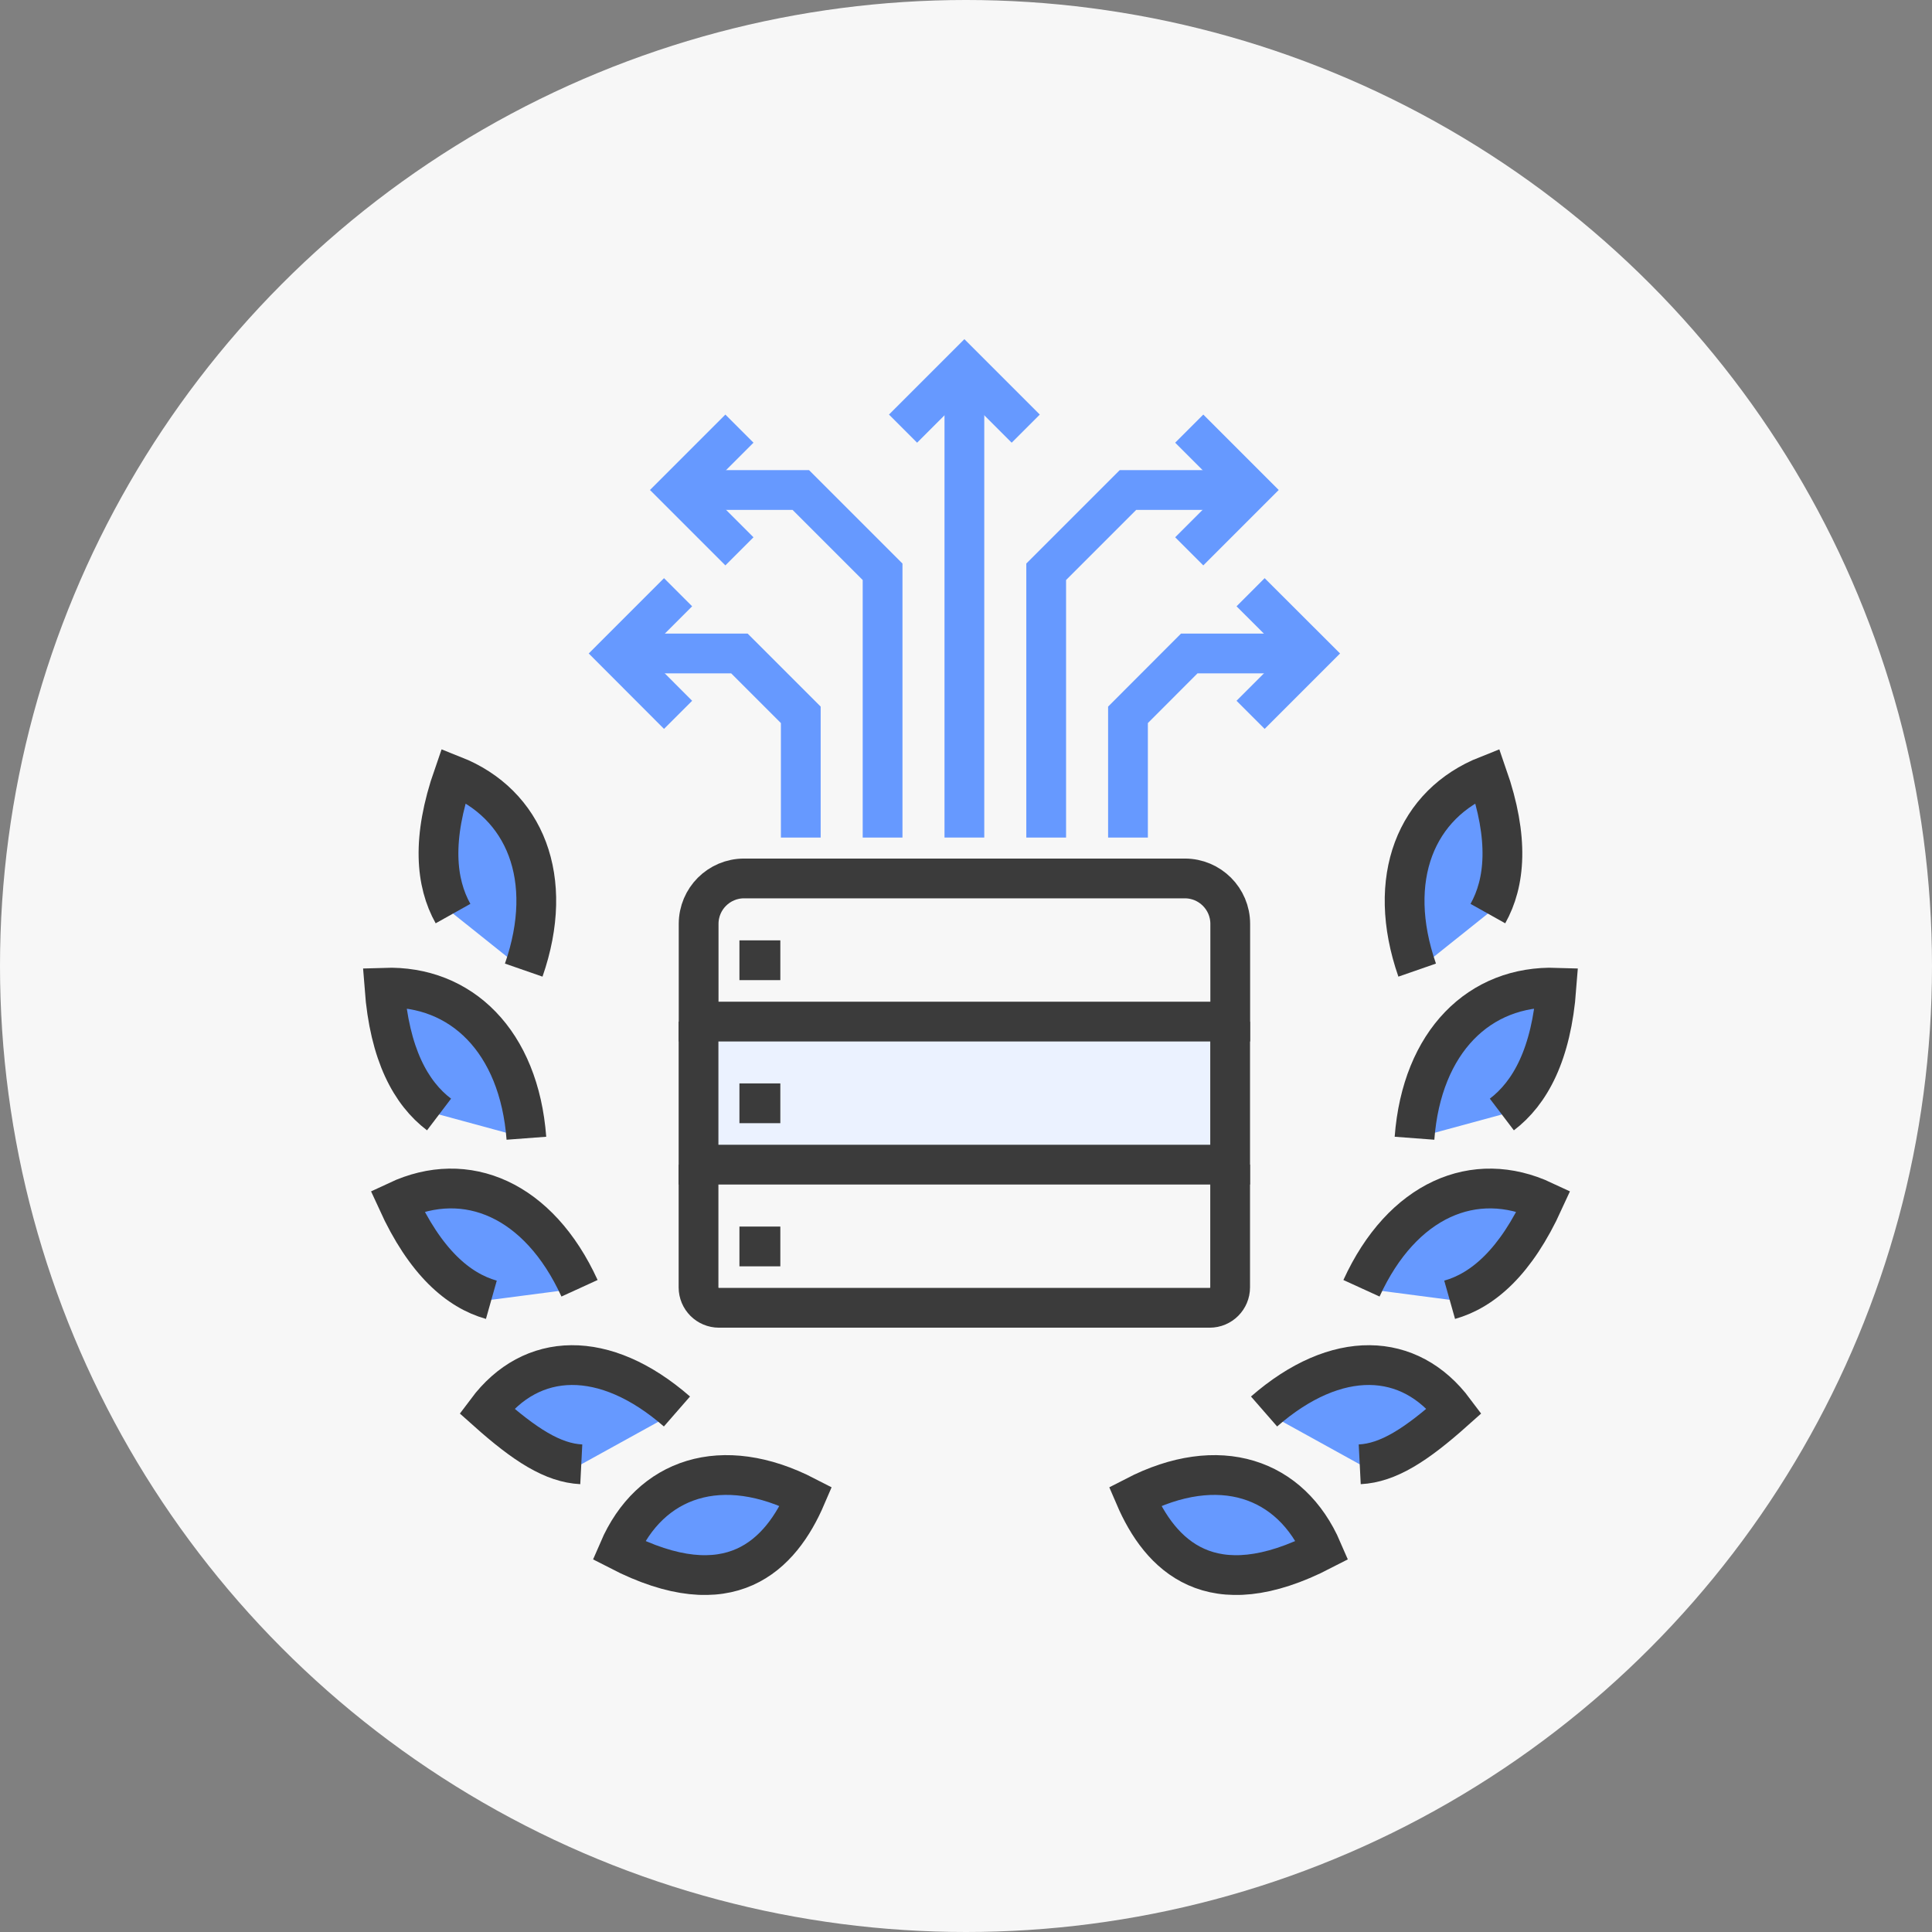 <svg width="188" height="188" viewBox="0 0 188 188" fill="none" xmlns="http://www.w3.org/2000/svg">
<rect x="0" y="0" width="188" height="188" fill="#808080" stroke="none"/>
<circle cx="94" cy="94" r="94" fill="#F7F7F7"/>
<g clip-path="url(#clip0_929_3539)">
<path d="M119.703 99.41V113.33H67.973V99.41" fill="#EBF2FF"/>
<path d="M132.313 142.49C135.073 142.35 137.783 140.62 141.513 137.29C137.163 131.47 130.043 131.21 123.003 137.35" fill="#6699FF"/>
<path d="M132.313 142.49C135.073 142.35 137.783 140.62 141.513 137.29C137.163 131.47 130.043 131.21 123.003 137.35" stroke="#3B3B3B" stroke-width="3.87"/>
<path d="M110.433 145.62C112.883 151.33 117.813 156.45 128.663 150.85C125.623 143.79 118.603 141.4 110.433 145.62Z" fill="#6699FF" stroke="#3B3B3B" stroke-width="3.87"/>
<path d="M141.063 126.48C144.283 125.57 147.493 122.83 150.213 116.87C143.493 113.72 136.433 116.72 132.483 125.36" fill="#6699FF"/>
<path d="M141.063 126.48C144.283 125.57 147.493 122.83 150.213 116.87C143.493 113.72 136.433 116.72 132.483 125.36" stroke="#3B3B3B" stroke-width="3.87"/>
<path d="M146.143 108.45C148.883 106.37 150.963 102.61 151.453 96.11C143.983 95.86 138.353 101.34 137.643 110.76" fill="#6699FF"/>
<path d="M146.143 108.45C148.883 106.37 150.963 102.61 151.453 96.11C143.983 95.86 138.353 101.34 137.643 110.76" stroke="#3B3B3B" stroke-width="3.87"/>
<path d="M144.783 88.9C146.463 85.9 146.883 81.63 144.733 75.46C137.783 78.21 134.803 85.48 137.903 94.4" fill="#6699FF"/>
<path d="M144.783 88.9C146.463 85.9 146.883 81.63 144.733 75.46C137.783 78.21 134.803 85.48 137.903 94.4" stroke="#3B3B3B" stroke-width="3.87"/>
<path d="M56.563 142.49C53.803 142.35 51.093 140.62 47.363 137.29C51.713 131.47 58.833 131.21 65.873 137.35" fill="#6699FF"/>
<path d="M56.563 142.49C53.803 142.35 51.093 140.62 47.363 137.29C51.713 131.47 58.833 131.21 65.873 137.35" stroke="#3B3B3B" stroke-width="3.87"/>
<path d="M78.433 145.62C75.983 151.33 71.053 156.45 60.203 150.85C63.243 143.79 70.263 141.4 78.433 145.62Z" fill="#6699FF" stroke="#3B3B3B" stroke-width="3.87"/>
<path d="M47.813 126.48C44.593 125.57 41.383 122.83 38.663 116.87C45.383 113.72 52.443 116.72 56.393 125.36" fill="#6699FF"/>
<path d="M47.813 126.48C44.593 125.57 41.383 122.83 38.663 116.87C45.383 113.72 52.443 116.72 56.393 125.36" stroke="#3B3B3B" stroke-width="3.87"/>
<path d="M42.723 108.45C39.983 106.37 37.903 102.61 37.413 96.11C44.883 95.86 50.513 101.34 51.223 110.76" fill="#6699FF"/>
<path d="M42.723 108.45C39.983 106.37 37.903 102.61 37.413 96.11C44.883 95.86 50.513 101.34 51.223 110.76" stroke="#3B3B3B" stroke-width="3.87"/>
<path d="M44.083 88.9C42.403 85.9 41.983 81.63 44.133 75.46C51.083 78.21 54.063 85.48 50.963 94.4" fill="#6699FF"/>
<path d="M44.083 88.9C42.403 85.9 41.983 81.63 44.133 75.46C51.083 78.21 54.063 85.48 50.963 94.4" stroke="#3B3B3B" stroke-width="3.87"/>
<path d="M72.403 85.48H115.293C117.733 85.48 119.713 87.46 119.713 89.9V99.41H67.983V89.9C67.983 87.46 69.963 85.48 72.403 85.48Z" stroke="#3B3B3B" stroke-width="3.87"/>
<path d="M119.703 99.41V113.33H67.973V99.41" stroke="#3B3B3B" stroke-width="3.87"/>
<path d="M119.703 113.33V125.27C119.703 126.37 118.813 127.26 117.713 127.26H69.963C68.863 127.26 67.973 126.37 67.973 125.27V113.33" stroke="#3B3B3B" stroke-width="3.87"/>
<path d="M71.953 93.44H75.933" stroke="#3B3B3B" stroke-width="3.87"/>
<path d="M71.953 107.36H75.933" stroke="#3B3B3B" stroke-width="3.87"/>
<path d="M71.953 121.29H75.933" stroke="#3B3B3B" stroke-width="3.87"/>
<path d="M121.693 47.68H109.763L101.803 55.64V81.5" stroke="#6699FF" stroke-width="3.87"/>
<path d="M115.723 53.65L121.693 47.68L115.723 41.71" stroke="#6699FF" stroke-width="3.87"/>
<path d="M121.693 69.56L127.663 63.59L121.693 57.63" stroke="#6699FF" stroke-width="3.87"/>
<path d="M99.813 41.71L93.843 35.74L87.873 41.71" stroke="#6699FF" stroke-width="3.87"/>
<path d="M93.843 35.74V81.5" stroke="#6699FF" stroke-width="3.87"/>
<path d="M109.763 81.5V69.56L115.723 63.59H127.663" stroke="#6699FF" stroke-width="3.87"/>
<path d="M65.983 47.68H77.923L85.883 55.64V81.5" stroke="#6699FF" stroke-width="3.87"/>
<path d="M71.953 53.65L65.983 47.68L71.953 41.71" stroke="#6699FF" stroke-width="3.87"/>
<path d="M65.983 69.56L60.023 63.59L65.983 57.63" stroke="#6699FF" stroke-width="3.87"/>
<path d="M77.923 81.5V69.56L71.953 63.59H60.023" stroke="#6699FF" stroke-width="3.87"/>
</g>
<defs>
<clipPath id="clip0_929_3539">
<rect width="118.2" height="122.2" fill="white" transform="translate(35.333 33)"/>
</clipPath>
</defs>
</svg>
